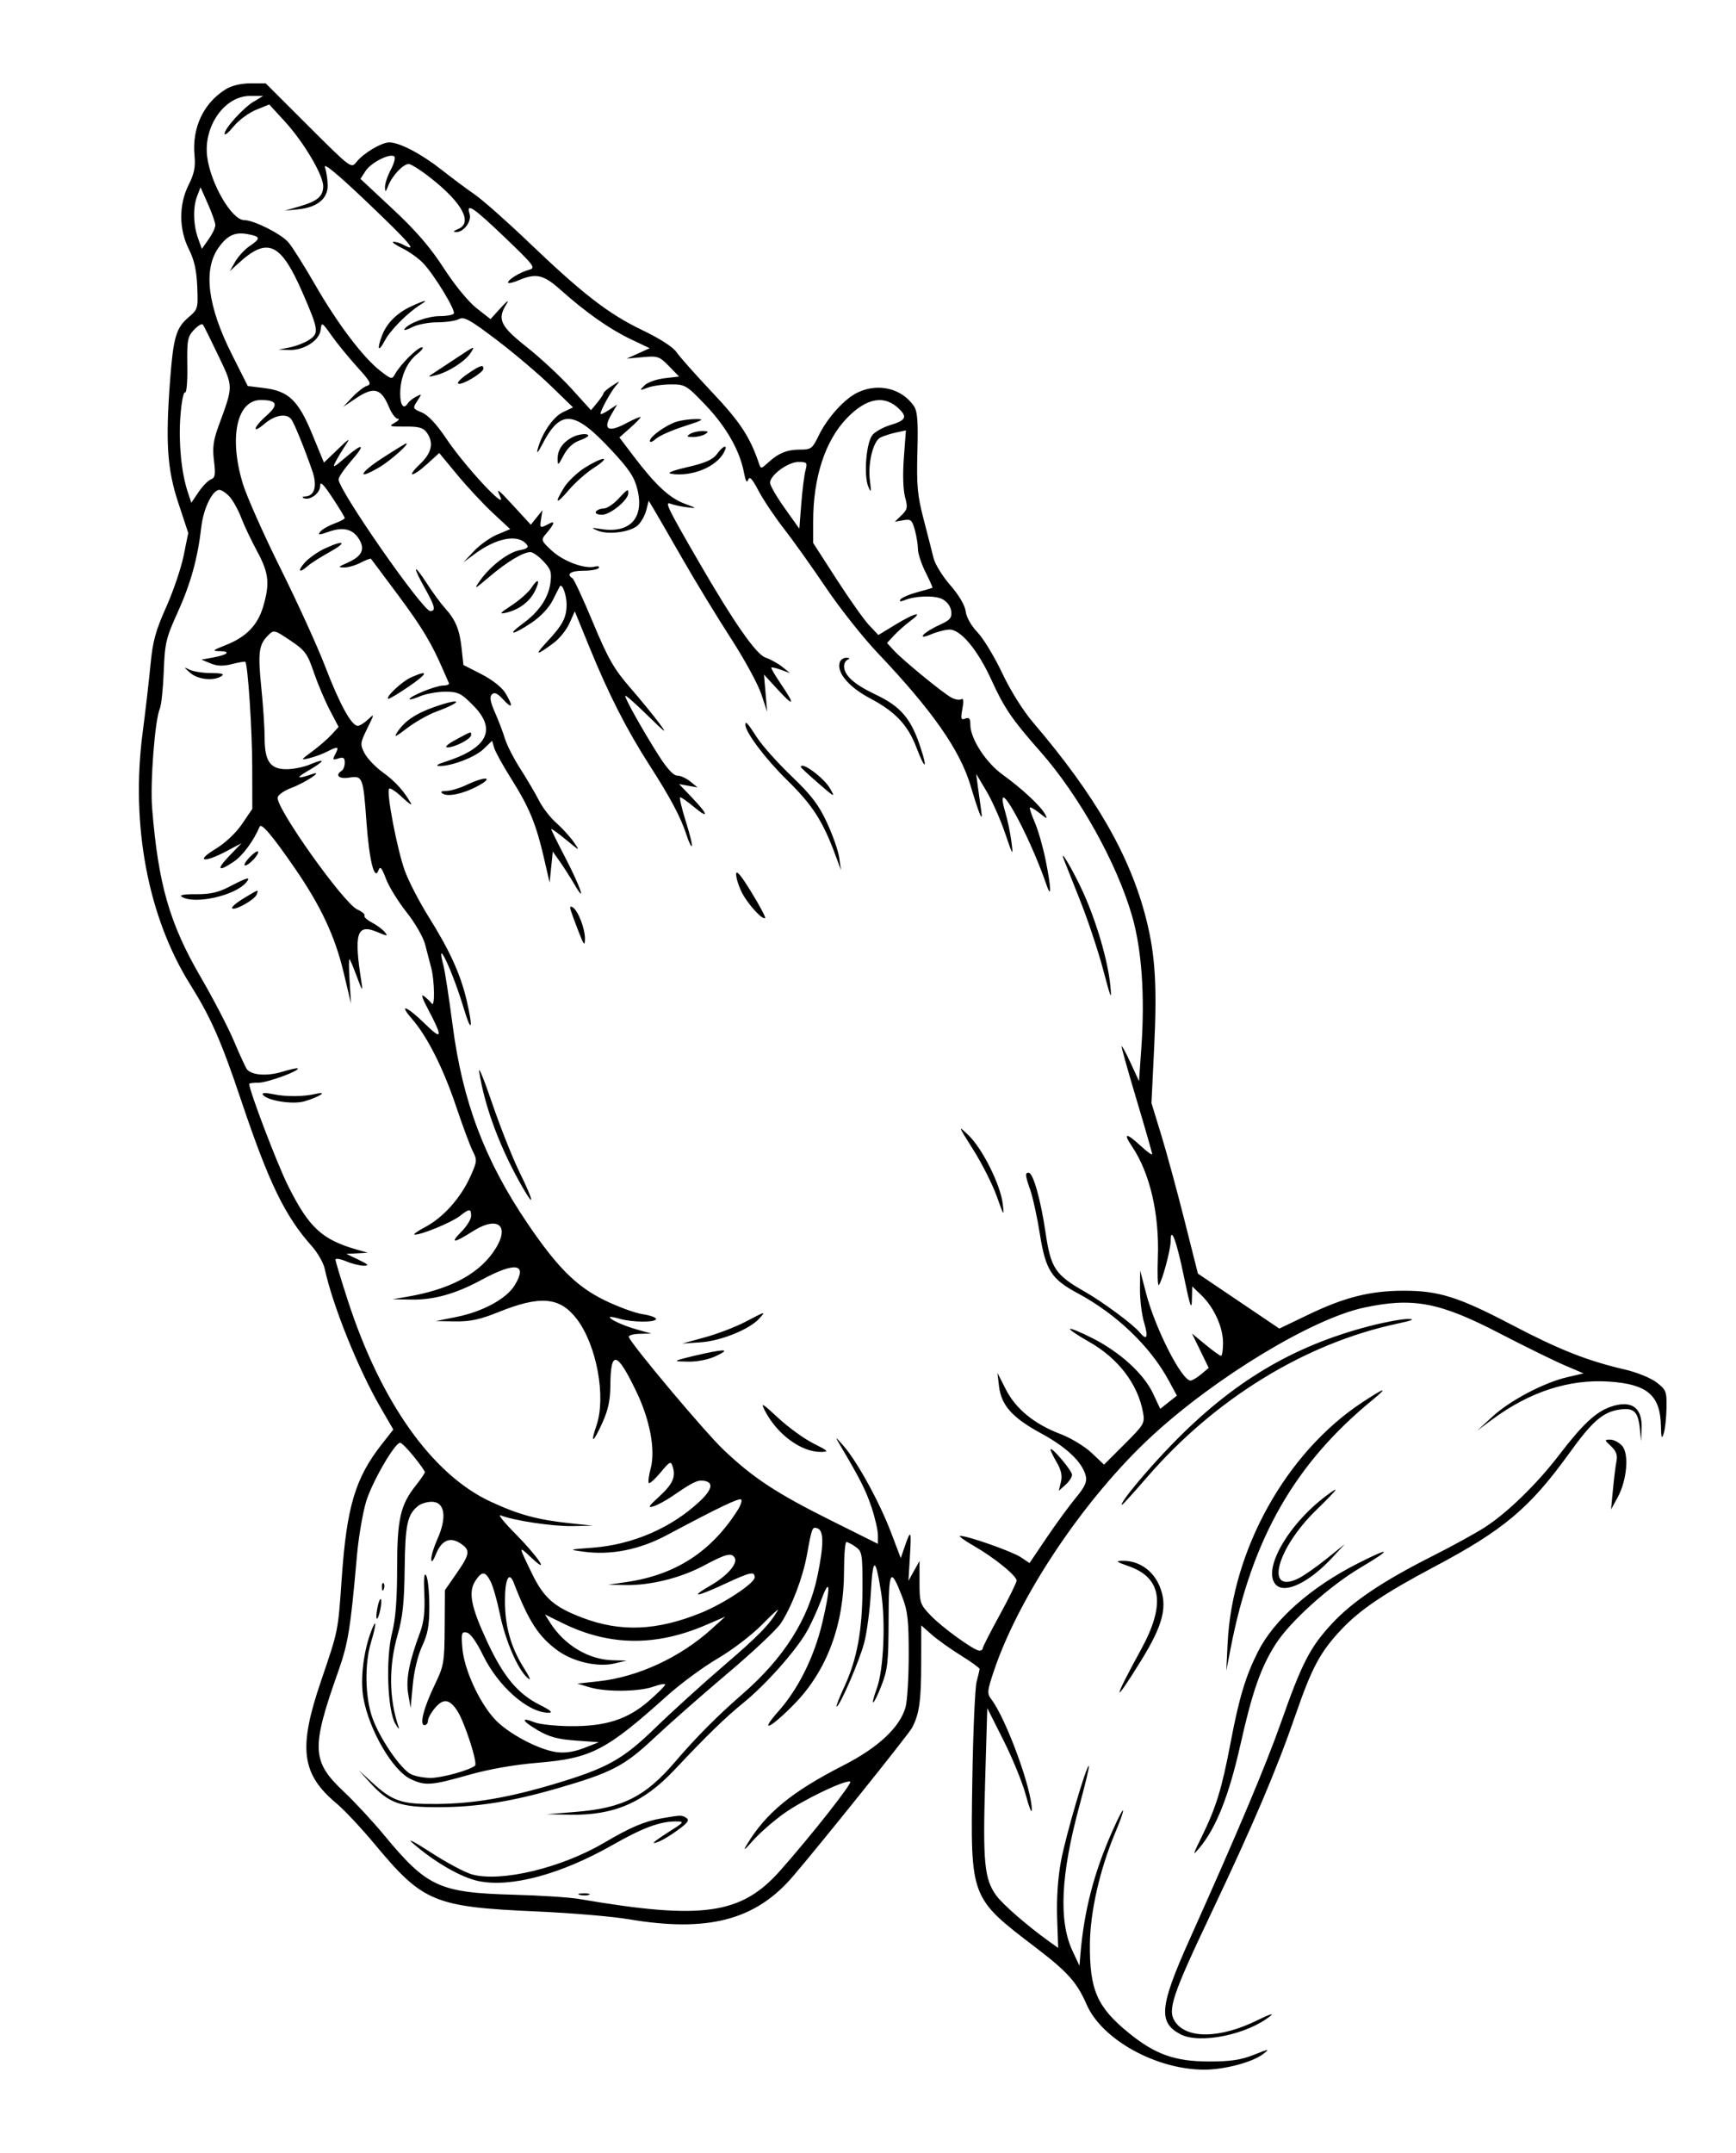 <svg width="125" height="155" viewBox="0 0 125 155" fill="none" xmlns="http://www.w3.org/2000/svg"><path fill-rule="evenodd" clip-rule="evenodd" d="M16.271 6.416c-1.611.989-2.456 2.774-2.265 4.781.078.82-.019 1.307-.421 2.106-.716 1.423-.71 3.196.013 4.635.388.771.555 1.517.604 2.692.066 1.585.05 1.641-.632 2.219-.885.75-1.089 1.444-1.32 4.488-.341 4.511-.213 6.44.589 8.868l.715 2.165-.331 1.634c-.182.898-.75 2.57-1.262 3.714-.76 1.7-.966 2.457-1.124 4.133-.106 1.129-.359 3.31-.561 4.846-.879 6.675.373 13.325 3.425 18.19 1.484 2.366 2.23 4.065 3.673 8.361 1.989 5.921 3.145 8.302 5.082 10.472.418.468.835 1.202.928 1.633.563 2.619 2.407 7.201 4.013 9.97l.923 1.592-.847 1.081c-1.886 2.407-2.506 4.477-2.862 9.555-.279 3.982-.234 3.756-1.514 7.519-1.636 4.812-1.396 6.653 1.143 8.772.554.463 1.796 1.789 2.76 2.948 3.465 4.165 4.268 4.496 11.693 4.823 2.441.108 5.387.357 6.546.553 5.718.971 9.146.081 11.853-3.078 1.966-2.293 8.328-10.227 8.578-10.697.521-.98.658-1.939.661-4.622l.004-2.753.743.657c.408.361 1.353 1.036 2.1 1.5.747.464 1.357.905 1.356.979-.001.075-.096.488-.213.918-.116.43-.256 3.645-.31 7.143-.132 8.465-.161 8.389 4.562 11.993 2.302 1.757 2.979 2.514 3.668 4.102 1.095 2.524 5.009 4.692 8.47 4.692 1.457 0 3.479-.537 4.242-1.126.502-.388.441-.383-.668.056-.932.37-1.692.483-3.218.482-2.457-.001-3.878-.504-5.774-2.042-2.295-1.862-2.842-3.109-2.815-6.419.019-2.292.707-5.333 1.798-7.948.883-2.116.744-2.262-.177-.187-1.333 3.001-2.044 5.749-2.308 8.917l-.066.782-.496-1.056c-1.014-2.159-.854-5.504.503-10.489.412-1.516.716-2.79.674-2.833-.151-.158-1.667 5.007-2.01 6.85-.222 1.189-.325 2.711-.278 4.074l.075 2.176-.647-.464c-1.562-1.12-3.327-2.652-3.799-3.296-.866-1.182-.984-2.363-.815-8.145l.157-5.362 1.179 2.346c.649 1.29 1.367 3.05 1.595 3.91.229.86.422 1.354.43 1.097.041-1.441-1.842-6.592-2.928-8.01-.299-.39-.279-.593.198-2.011 1.819-5.419 6.541-12.448 11.353-16.898 4.587-4.242 11.569-8.469 15.304-9.266 3.516-.75 5.424-.392 9.705 1.825 1.831.948 3.951 1.991 4.713 2.317l1.384.594-1.162.27c-1.69.392-4.127 1.675-5.39 2.836l-1.098 1.009 1.091-.807c2.695-1.991 5.526-2.907 8.394-2.718 2.75.182 3.687.978 3.737 3.173.02.896.06 1.007.203.558.097-.307.187-1.131.199-1.832.021-1.193-.025-1.309-.72-1.843-.412-.316-1.425-.728-2.275-.924-2.697-.623-4.734-1.429-8.166-3.228-3.81-1.999-5.249-2.451-7.78-2.446-2.38.004-4.232.468-6.803 1.702l-2.134 1.024-2.931-1.979-2.931-1.979-.968-3.84c-.532-2.112-1.285-4.875-1.672-6.139l-.705-2.299.191-3.918c.221-4.529.085-6.747-.576-9.35-1.149-4.531-3.644-8.866-8.122-14.114-.743-.87-1.641-2.303-2.242-3.575-.551-1.167-1.348-2.484-1.771-2.926-.456-.477-.805-1.093-.858-1.517-.056-.442-.476-1.157-1.104-1.877-.558-.64-1.1-1.516-1.205-1.946-.105-.43-.426-1.687-.715-2.793-.448-1.718-.514-2.425-.451-4.852.059-2.274.006-2.938-.265-3.328-.88-1.265-2.563-1.664-4.041-.958-.95.454-2.187 1.825-2.808 3.113-.447.925-.543.997-1.339.997-.935 0-1.559.257-2.321.955-.48.44-.497.441-.638.028-.647-1.903-1.364-2.992-3.359-5.102-1.192-1.26-2.348-2.562-2.571-2.892-.249-.37-1.201-.983-2.479-1.597-2.429-1.166-4.269-2.59-8.173-6.324-1.565-1.497-3.312-3.043-3.883-3.437-.571-.393-1.649-1.196-2.397-1.786-1.438-1.133-3.007-1.955-3.744-1.962-.56-.005-1.879.779-2.374 1.412-.374.479-.397.461-3.457-2.591L19.13 6l-1.092.001c-.672 0-1.352.16-1.767.415zm2.007.888c-.781.48-2.108 1.946-2.108 2.33 0 .147.297-.096.66-.54.363-.444 1.087-.978 1.609-1.189l.949-.382 1.109 1.209c1.355 1.476 2.774 3.863 2.774 4.665 0 .741-.408 1.087-1.732 1.47l-1.042.301.979-.099c1.36-.138 2.13-.763 2.119-1.723-.004-.415-.094-1.006-.199-1.312-.124-.363.943.524 3.064 2.546 3.066 2.924 3.664 3.623 2.613 3.057-.246-.133-.58-.237-.74-.23-.161.006.118.211.618.456.501.245 1.185.733 1.52 1.085.8.841 2.351 3.389 2.206 3.626-.062.101-.517.184-1.01.184-.882 0-2.286.518-2.545.939-.073.118.174.056.547-.139.373-.195 1.19-.354 1.814-.354.625 0 1.328-.104 1.565-.232.361-.195.791.043 2.704 1.494 1.251.949 3.002 2.432 3.892 3.294l1.617 1.568-.725.345c-.715.34-1.535 1.548-1.827 2.691-.085.333.04.202.31-.322 1.346-2.616 2.314-2.535 5.056.421 1.261 1.36 1.615 1.903 1.831 2.812.483 2.027-.556 3.142-2.623 2.813-.722-.115-.753-.102-.263.108.754.324 2.361.12 2.897-.368.241-.22.518-.709.615-1.088l.177-.688.338.558c.186.307 1.116 1.916 2.067 3.575.951 1.659 2.526 4.247 3.499 5.75.974 1.504 1.963 3.313 2.198 4.022l.428 1.288-.115-1.341-.115-1.341.995 1.083c1.181 1.286 1.268 1.128.223-.407-.416-.611-.726-1.142-.689-1.179.037-.038.356.037.709.165l.641.233-.555-.446c-.305-.245-.854-.548-1.22-.673-.67-.229-2.29-2.557-4.821-6.932-2.217-3.832-2.454-4.318-2.022-4.146.224.089.757.205 1.185.257.763.093.76.088-.182-.266-1.072-.404-2.091-1.354-3.632-3.386l-1.041-1.373.763-.675c.42-.371.763-.726.763-.787 0-.062-.468.138-1.039.444-1.29.69-1.702.449-1.071-.626l.424-.724-.6.396c-.33.218-.6.338-.6.268 0-.239.718-1.556 1.081-1.984.353-.416.348-.417-.249-.03-.336.218-.614.459-.618.537-.004.078-.208.385-.453.681l-.446.539-1.41-1.556c-.776-.856-2.219-2.198-3.208-2.982-1.938-1.537-2.158-2.014-1.449-3.138.192-.304.008-.176-.41.283l-.759.836-1.006-.789c-.587-.46-1.57-1.66-2.357-2.877-.974-1.506-1.999-2.694-3.677-4.26l-2.326-2.172.367-.565c.389-.598 1.707-1.277 2.057-1.06.116.072.015.491-.232.953-.241.454-.432 1.027-.425 1.275.012.386.045.371.235-.108.288-.728 1.075-1.564 1.472-1.564.172 0 .902.466 1.622 1.036 2.262 1.789 3.012 3.21 1.926 3.65-.325.131-.376.207-.145.216.553.022 1.151-.776.983-1.31-.264-.838.256-.49 2.551 1.707 2.103 2.013 2.228 2.181 1.735 2.314-.645.174-1.517.703-1.517.921 0 .087.346.013.769-.166 1.264-.532 1.782-.41 3.042.717 1.778 1.59 3.505 2.803 5.017 3.524l1.371.653-.828.375-.828.374 1.155-.106c1.079-.099 1.202-.057 1.886.645l.731.75-1.057.125c-.581.069-1.23.302-1.442.519-.367.375-.356.382.239.157.344-.13 1.101-.236 1.683-.236 1.017 0 1.115.06 2.499 1.508 1.478 1.548 2.459 3.278 2.752 4.856.112.601.209.766.299.508.1-.286.286-.09.746.786.337.642 1.161 1.872 1.83 2.732.67.86 2.031 2.771 3.025 4.245.994 1.475 2.666 3.586 3.716 4.692 3.941 4.151 5.929 6.99 6.7 9.57.616 2.063.906 2.751.769 1.826-.055-.369-.16-1.123-.234-1.676l-.134-1.006.733 1.229c.403.676 1.006 2.033 1.341 3.016.573 1.68.601 1.721.469.67-.077-.615-.273-1.565-.434-2.112-.956-3.234 1.623 1.309 2.974 5.24.353 1.027.31.09-.085-1.853-.193-.947-.543-2.165-.779-2.706-.236-.541-.393-1.02-.349-1.065.044-.044.357.14.697.408.554.439.593.445.384.059-.313-.579-1.684-1.852-3.055-2.838-1.205-.867-2.316-2.589-2.316-3.592 0-.443-.085-.545-.364-.436-.313.121-.342.023-.208-.699.105-.562.08-.792-.075-.696-.127.079-.449.027-.715-.116-.621-.335-3.479-2.675-4.134-3.386l-.503-.546.503-.541c.277-.297.803-.763 1.169-1.035 1.021-.759.347-.601-1.05.246l-1.245.755-.662-.699c-.364-.385-1.421-1.876-2.347-3.314L58.552 39.09v-1.544c0-3.166.857-5.804 2.412-7.426 1.438-1.5 2.747-1.721 3.815-.645.56.564.418.799-.685 1.131-.481.145-1.047.455-1.257.689-.462.514-.662 2.926-.311 3.752.199.468.217.393.11-.463-.154-1.235.229-2.807.751-3.082.209-.11.71-.272 1.111-.359l.731-.158-.147 1.975c-.088 1.178-.053 2.316.085 2.819.206.747.177.898-.251 1.313l-.483.469.608-.109c.543-.097.632-.022.831.698.122.444.223 1.066.224 1.383.001.317.248 1.066.548 1.665.301.599.525 1.103.499 1.12-.026.017-.525.162-1.108.321-.583.159-1.123.394-1.201.52-.091.149.009.169.283.056.804-.33 2.199-.367 2.755-.073.328.174.582.527.621.864.056.477-.081.637-.833.979-1.194.542-1.737 1.154-.599.675.438-.184 1.029-.335 1.314-.335.81 0 2.031 1.473 3.021 3.644.917 2.012 1.491 2.852 3.5 5.124 2.817 3.187 5.535 8.065 6.633 11.9.679 2.374.913 5.712.656 9.385l-.172 2.457-.618-1.341c-.34-.737-.625-1.259-.635-1.16-.01.099.482 1.848 1.092 3.885.61 2.037 1.109 3.779 1.109 3.871 0 .092-.369-.173-.82-.589-1.061-.978-1.302-.962-.626.042 1.283 1.904 1.97 4.858 1.856 7.984-.043 1.18-.012 2.074.068 1.988.235-.252.852-2.532.852-3.147 0-1.181.423-.057.957 2.543.43 2.093.556 2.464.573 1.69l.023-.991.666.643c.908.876 1.553 2.296 1.553 3.422 0 .514-.065.935-.144.935s-.582-.362-1.118-.804l-.974-.804.603 1.238.603 1.238-.539.452c-.297.249-.641.455-.765.46-.627.021-2.542-3.73-3.204-6.274l-.429-1.651-.012 1.361c-.007.749.128 1.829.299 2.402.318 1.064.195 1.32-.329.684-.473-.575-2.654-2.186-3.976-2.939-2.094-1.193-2.417-1.68-2.79-4.213-.354-2.403-.898-4.332-1.222-4.332-.273 0-.256.167.132 1.288.181.524.486 1.931.677 3.126.416 2.605.823 3.242 2.721 4.261 2.799 1.502 5.233 3.835 6.557 6.285l.588 1.088-.599.474-.599.475-.527-1.117c-.665-1.408-2.366-2.96-4.344-3.963-.841-.426-1.573-.73-1.628-.675-.055.055.548.465 1.339.91 2.117 1.192 3.54 3.042 3.916 5.09.144.787.09.882-1.327 2.297l-1.477 1.476-.892-.844c-.491-.466-1.499-1.076-2.245-1.36-1.886-.716-3.218-1.805-3.938-3.22l-.602-1.181.114.958c.164 1.381.962 2.274 3.035 3.397 1.84.998 2.965 2.07 3.213 3.065.104.418-.063.782-.731 1.589-.477.575-1.418 1.864-2.093 2.864l-1.227 1.818-.633-.424c-.611-.41-3.819-1.538-4.361-1.534-.146.001.283.318.955.704 1.504.866 3.107 2.163 3.107 2.515 0 .144-.549 1.263-1.22 2.486-.671 1.224-1.22 2.3-1.22 2.392 0 .092-.105.168-.234.168-.381 0-2.699-1.677-3.538-2.56-.734-.772-.777-.901-.777-2.357v-1.541l-.399.716-.399.715.106-1.754c.116-1.905.068-1.998-.37-.724l-.289.841-.707-1.863c-.818-2.156-2.429-5.091-3.414-6.22-.588-.674-.63-.694-.301-.14 1.467 2.466 1.904 3.325 2.313 4.549.255.763.464 1.67.464 2.017v.631l-3.384-1.687c-3.925-1.957-5.594-3.055-7.732-5.086-1.348-1.281-6.62-7.557-6.821-8.12-.041-.114.309-.217.777-.228l.851-.02-1-.278c-.986-.274-1.996-.731-1.996-.903 0-.049.324.005.72.12.914.264 2.609.27 2.609.01 0-.109-.439-.265-.976-.345-.537-.081-1.76-.529-2.718-.996-2.023-.985-3.405-2.359-5.542-5.508-3.092-4.556-4.695-8.788-5.41-14.291-.256-1.966-.557-3.921-.67-4.345-.592-2.226.668.444 1.469 3.116.565 1.883.696 1.507.205-.589-.434-1.855-1.217-3.576-2.712-5.961-.689-1.1-1.473-2.615-1.742-3.367-.553-1.545-1.34-5.668-1.123-5.886.078-.079.505.202.949.624.444.422.723.616.621.432-.484-.874-1.132-1.591-2.021-2.233-.534-.386-1.128-1.007-1.319-1.379-.328-.639-.318-.739.197-1.785.528-1.075.53-1.094.058-.648-.267.253-.603.46-.746.46-.446 0-1.311-1.575-2.332-4.245-.54-1.413-1.986-4.589-3.213-7.056-1.227-2.468-2.456-5.233-2.732-6.144-1.01-3.339-.424-6.022 1.314-6.012 1.166.007 1.286.336.405 1.115-.978.865-1.095 1.398-.127.578.732-.62 1.577-.753 1.907-.299.217.297.952 2.106 1.506 3.707.372 1.074.173 1.81-.498 1.841-.211.01-.262.066-.115.126.451.184 1.177-.357 1.178-.878.001-.37.224-.157.887.846.487.737.886 1.396.887 1.463.001.068-.339.246-.754.398-.415.151-.868.412-1.006.58-.211.257-.11.256.638-.003 1.071-.372 1.78-.161 2.216.658.367.691.088 1.153-.981 1.622-.597.262-.613.293-.155.301.281.005.814-.149 1.186-.343.371-.193.706-.319.742-.279.037.04.926 1.229 1.976 2.642 1.728 2.325 2.407 3.461 3.271 5.474.159.369.324.746.369.838.045.092-.152.17-.437.172-.521.005-2.404.771-2.404.978 0 .061.346-.034.769-.212.423-.178 1.235-.324 1.804-.324.926 0 1.137.102 2.004.976 1.73 1.742 1.059 3.091-2.026 4.074-.525.167-.698.289-.424.298.869.028 2.59-.628 3.206-1.222l.614-.592.157.524c.087.288.643 1.294 1.238 2.236 1.276 2.021 1.778 3.239 2.336 5.661l.412 1.788.114-1.117.114-1.117.503.711c.277.391.758 1.145 1.069 1.676.9 1.535.391.084-.707-2.021-.537-1.028-.976-1.919-.976-1.982 0-.063.473.276 1.051.751 1.036.853 1.044.855.558.165-.271-.385-.838-1.005-1.259-1.377-.421-.372-.973-1.087-1.227-1.588-.254-.501-.854-1.522-1.334-2.27-.48-.747-.983-1.729-1.119-2.181-.136-.452-.459-1.301-.718-1.888-.345-.78-.405-1.132-.225-1.313.18-.181.399-.082.817.372.67.728.742.506.152-.469-.248-.409-.944-.959-1.719-1.355l-1.302-.667-.132-1.22c-.145-1.341-.437-2.039-1.208-2.885-.28-.307-.867-1.109-1.304-1.782-.967-1.488-1.045-1.268-.13.364.73 1.302.809 1.641.385 1.641-.541 0-6.599-8.699-6.599-9.476 0-.161.408-.759.906-1.329 1.089-1.246.867-1.349-.454-.21-.809.697-.914.741-.674.279.157-.301.486-.849.733-1.218.36-.539.251-.481-.558.299l-1.007.969-.844-2.049c-1.002-2.435-1.7-3.101-3.476-3.32l-1.165-.144-1.154-2.295c-1.742-3.464-2.069-6.082-.956-7.657.635-.898 1.187-1.155 2.105-.982.94.177.959.305.131.865-.353.238-.817.741-1.031 1.117l-.389.684.643-.587c2.087-1.904 3.03-1.464 4.603 2.151 1.151 2.646 1.188 2.904.479 3.372-.326.215-.959.463-1.406.551l-.813.16.777.025c1.054.034 2.167-.677 2.259-1.442.07-.587.088-.578.797.421.399.561 1.226 1.572 1.837 2.246.961 1.059 1.056 1.243.7 1.357-.226.072-.704.443-1.061.824l-.649.692.863-.583c1.338-.904 1.864-.776 2.429.59.19.461.476.841.635.846.159.004.06.136-.218.291-.456.255-.383.282.739.272.986-.01 1.312.078 1.561.422.531.731.377 1.466-.477 2.277-1.047.994-.563.975.532-.021l.851-.774 1.297 1.568c.714.863 1.863 2.096 2.555 2.741l1.257 1.172-.927.386c-.51.212-1.268.751-1.685 1.197l-.758.811.789-.588c1.584-1.18 3.132-1.475 3.759-.714.179.218.063.317-.498.423-.834.158-2.129 1.156-2.871 2.213-.453.645-.381.613.713-.316 1.258-1.068 2.413-1.76 2.938-1.76.167 0 .585.296.929.659.536.564.61.788.508 1.554-.146 1.092-.819 2.084-2.002 2.946-1.217.887-.693.826.647-.076.655-.441 1.254-1.078 1.523-1.62.244-.491.474-.941.511-.999.159-.248.481.612.484 1.293.004.948-.276 1.486-1.409 2.699-.947 1.014-.798 1.036.494.073.41-.306.916-.94 1.125-1.41l.38-.855 1.069 2.616c1.388 3.397 2.673 5.915 4.343 8.513 1.493 2.323 2.234 3.726 2.647 5.011.151.469.317.809.37.757.053-.053-.146-.864-.443-1.802-.296-.938-.471-1.706-.39-1.706.081 0 .52.309.975.687 1.112.923 1.048.567-.116-.65l-.943-.986.665.119.665.119-.523-.426c-.288-.234-.712-.426-.944-.426-.277 0-.745-.514-1.373-1.508-1.141-1.807-2.373-4.007-2.373-4.236 0-.091.716.536 1.591 1.393 1.357 1.329 1.48 1.41.841.552-.412-.553-1.36-1.709-2.106-2.57-1.132-1.305-1.569-2.072-2.638-4.637-.705-1.69-1.371-3.129-1.481-3.197-.48-.298-.124-.544.786-.544.542 0 1.041-.091 1.11-.203.069-.111-.061-.154-.287-.094-.727.192-2.264-.379-3.099-1.149-.755-.697-.787-.777-.46-1.159.662-.774.745-1.042.238-.769-.633.341-.658.325-.548-.369l.097-.614-.42.521-.42.521-1.289-1.402c-1.089-1.185-1.232-1.283-.919-.633.56 1.164-2.532-2.157-3.876-4.162-.694-1.035-1.309-1.694-1.756-1.88-.668-.279-.677-.302-.333-.832.341-.525.338-.536-.092-.304-.246.133-.509.341-.584.463-.299.487-.554.175-.554-.679 0-1.176.462-2.257 1.224-2.86.336-.266.488-.484.338-.484-.306 0-1.539 1.223-1.916 1.901-.236.424-.269.419-1.053-.183-1.241-.954-3.09-3.389-4.71-6.205-.807-1.403-1.683-2.79-1.946-3.083-.561-.624-2.486-1.585-3.181-1.588-.876-.004-2.389-2.587-2.651-4.527-.299-2.209 1.244-4.414 3.087-4.412l.935.001-.666.409zm-2.774 8.912c0 .18-.218.637-.485 1.014l-.485.687-.274-.764c-.349-.974-.376-2.235-.064-3.04l.244-.629.533 1.202c.293.661.533 1.349.533 1.53zm14.091 5.846c-1.027.477-1.757 1.212-2.093 2.106-.379 1.008-.255 1.23.202.36.398-.757 1.646-2.016 2.575-2.596.635-.396.321-.337-.683.13zm-13.872 3.544c1.09 2.294 1.09 2.121.016 5.057-.378 1.034-.449 1.569-.332 2.511.124.998.087 1.22-.221 1.339-.203.078-.603.49-.89.914l-.521.772-.262-.798c-.458-1.398-.664-3.539-.523-5.431.075-1.01.225-1.782.334-1.714.109.068.182-.784.164-1.92-.029-1.849.016-2.094.479-2.59.281-.301.57-.471.642-.377.072.094.573 1.101 1.114 2.237zm17.052.229c-.692.457-1.441.951-1.664 1.098-.331.216-.267.228.347.062.886-.24 2.08-1.022 2.437-1.598.325-.524.35-.534-1.121.438zm.844 1.116c-.472.326-.747.63-.611.675.303.102 1.801-.805 1.801-1.089 0-.318-.262-.227-1.19.414zm15.124 3.4c-.769.234-1.951 1.077-1.951 1.393 0 .134.193.067.429-.148.236-.215 1.16-.625 2.053-.91 1.345-.43 1.49-.519.847-.518-.427.001-1.047.083-1.378.183zm.934.896c-.263.171-.217.216.222.216.305 0 .705-.097.887-.216.263-.171.217-.216-.222-.216-.305 0-.705.097-.888.216zm-8.543.27c-.655.378-.985.888-.982 1.518.003.509.041.486.43-.255.264-.503.683-.904 1.1-1.05.37-.13.673-.292.673-.359 0-.212-.756-.122-1.22.147zm-13.607 1.463c-1.687 1.09-1.856 1.633-.203.654.799-.473 2.211-1.73 1.922-1.71-.052.003-.825.479-1.719 1.056zm24.093-.289c-.288.399-.827.638-2.108.935-1.098.255-1.528.429-1.187.482 1.483.232 3.239-.478 3.802-1.538.323-.608-.044-.521-.507.121zm-9.52.987c-.554.354-1.222.994-1.486 1.423-.725 1.18-.575 1.256.345.174.453-.533 1.271-1.255 1.818-1.604.547-.349.846-.635.662-.635-.183 0-.786.289-1.34.643zm15.896.195c-.089.338-.224 1.419-.301 2.402l-.14 1.788-1.054-1.481c-.58-.815-1.054-1.635-1.054-1.823 0-.551 1.29-1.5 2.038-1.5.625 0 .661.043.511.614zM16.541 35.773c.247.277.621.955.831 1.508.21.553.725 1.637 1.143 2.409.842 1.554.925 2.316.434 3.983-.394 1.336-1.225 2.191-2.689 2.767-.958.377-1.011.429-.441.438.842.014.583.262-.478.457l-.835.154.661.272c.48.198.904.21 1.546.046.486-.124.914-.197.95-.161.183.185.493 4.87.498 7.54l.006 3.048-.738 1.086c-.445.654-1.213 1.375-1.932 1.812-1.465.891-.818 1.011.806.149l1.087-.577-.877.912c-.969 1.008-.816 1.189.342.403.626-.425 1.422-1.508 1.842-2.507.122-.291.928.664 2.546 3.016 1.863 2.71 2.879 4.88 3.495 7.466l.537 2.254-.103-1.646c-.057-.906-.058-1.6-.002-1.544.056.056.302.646.547 1.311.345.936.418 1.032.322.427-.575-3.62-.361-4.322 1.123-3.698.747.314.797.314.535-.004-.158-.192-.573-.498-.922-.68-.348-.181-.588-.405-.531-.496.056-.092-.175-.29-.513-.441-.981-.437-5.88-7.325-5.738-8.067.036-.189.479-.497.984-.685.972-.361 2.386-1.292 1.518-.999-1.151.388-1.242.304-.278-.257 1.216-.707 1.264-.92.097-.429-.442.186-1.201.338-1.686.338-1.173 0-1.573-.575-1.573-2.26 0-.697-.106-2.304-.235-3.57-.259-2.542-.187-3.129.464-3.784.438-.441.443-.44 1.619.346 1.064.711 1.23.937 1.693 2.292.282.826.799 2.049 1.149 2.716l.636 1.214-.5.548c-.275.301-.899.844-1.387 1.206-.863.639-.869.653-.222.497.366-.088.935-.297 1.265-.464.808-.41.902-.385.61.164-.222.418-.199.452.214.32.364-.116.463-.052.463.301 0 .247-.1.511-.222.587-.511.318-.191.612.537.493.971-.159 1.014-.05 1.248 3.2.198 2.742.573 4.261.86 3.482.125-.34.231-.223.545.604.214.564.881 1.646 1.483 2.404.601.758 1.2 1.793 1.331 2.3.13.508.33 1.275.444 1.705.244.925.274 2.892.039 2.57-.09-.123-.332-.357-.539-.52-.257-.203-.176.082.254.894 1.102 2.082 1.056 2.32-.21 1.079-1.294-1.269-1.944-1.513-.929-.348 1.095 1.256 2.258 3.561 3.175 6.295.474 1.412 1.016 2.869 1.205 3.237.323.628.31.743-.197 1.858-.693 1.524-1.954 2.925-3.24 3.599-.557.292-.892.536-.745.542.478.019 2.673-.888 3.243-1.339.69-.546.816-.548.816-.008 0 .236-.307.739-.683 1.117-.868.874-.586.875.777.005 1.941-1.24 2.805-.33 1.46 1.539-1.156 1.607-3.205 2.655-6.177 3.16l-1.036.176 1.346.026c1.617.032 3.204-.413 5.051-1.414 2.462-1.335 3.364-1.188 2.395.391-.594.968-2.3 1.893-4.188 2.272l-1.497.3 1.405.021c1.086.016 1.792-.135 3.107-.666 3.04-1.227 4.445-1.098 5.667.519 1.415 1.873 2.097 5.578 1.404 7.626-.475 1.404-.252 1.301.429-.197.406-.893.561-1.62.567-2.653.015-2.606.471-2.495 1.887.459.969 2.022 1.368 4.171 1.018 5.49-.138.52-.199.997-.136 1.059.063.063.444-.279.845-.759.688-.824.739-.846.882-.391.228.723-.023 1.254-1.023 2.164-.724.659-.8.791-.379.666.289-.086.914-.424 1.389-.75 1.437-.986 1.781-1.156 2.226-1.096.738.098.648.612-.256 1.466-2.031 1.918-4.825 3.132-7.715 3.354-1.768.136-1.771.137-.666.288 1.965.268 4.02-.14 5.991-1.19 3.758-2.002 5.22-2.702 5.356-2.565.078.078-.036.422-.253.763-1.898 2.995-4.47 4.66-7.995 5.177l-1.323.194 1.22.024c1.808.034 3.993-.507 5.676-1.407 1.574-.841 1.974-.943 2.207-.563.249.406-.527 1.302-1.729 1.996-1.569.906-1.047.851 1.012-.107 1.859-.865 2.154-.929 2.154-.469 0 .415-2.217 1.882-3.842 2.543-3.192 1.298-5.791 1.409-8.55.363-2.035-.771-2.784-1.425-3.631-3.167-1.002-2.064-1.001-2.048-.065-1.169 1.439 1.351.477-.088-1.163-1.738-.799-.804-1.264-1.388-1.032-1.297.954.377 3.775.798 5.155.77l1.478-.03-1.605-.17c-2.382-.252-3.738-.621-5.77-1.567-4.198-1.956-7.888-7.157-10.263-14.464-.49-1.509-.892-2.836-.892-2.949 0-.113.346-.06.77.118.423.178.997.321 1.276.318.398-.005.316-.097-.381-.429l-.888-.423.777-.041.777-.041-.777-.222c-2.536-.725-3.467-1.589-4.981-4.625-.772-1.548-2.785-6.832-2.785-7.31 0-.048.306-.087.68-.087.625 0 2.978-.86 2.811-1.028-.04-.04-.547.071-1.126.246-1.091.331-2.221.244-2.536-.195-.1-.139-.522-1.057-.938-2.04-.416-.983-1.488-3.044-2.382-4.58-2.247-3.862-3.06-6.691-3.5-12.177-.148-1.842.203-6.359.554-7.15.109-.246.237-1.452.284-2.681.078-2.054.159-2.398 1.005-4.262.933-2.057 1.442-3.894 1.699-6.143.151-1.322.806-2.667 1.299-2.667.164 0 .499.226.746.503zm27.957.168c-.345.369-.814.67-1.04.67-.227 0-.473.101-.549.224-.078.127.114.223.448.223.585 0 1.882-1.066 1.882-1.547 0-.341-.04-.318-.741.43zM23.381 39.491c-.488.227-1.13.677-1.425 1.001-.57.623-.416.819.201.257.2-.182.907-.633 1.571-1.001 1.321-.733 1.074-.916-.346-.256zm14.883 2.825c-.207.319-.845.886-1.417 1.261-.866.567-.934.657-.407.534.919-.213 1.671-.77 2.057-1.521.431-.84.263-1.037-.234-.274zm22.214 5.331c-.279.731.609 1.803 2.179 2.632 1.808.955 2.71 1.912 3.329 3.533.644 1.688.836 1.609.261-.106-.669-1.997-1.412-2.857-3.202-3.704-1.535-.726-2.26-1.376-2.269-2.033-.003-.205.12-.423.273-.485.175-.071.143-.119-.087-.13-.201-.01-.418.122-.483.293zm-46.781.794c.552.485 1.685.603 2.25.236.24-.156.036-.218-.736-.22-.588-.002-1.287-.11-1.553-.239-.456-.222-.454-.209.039.223zm15.897.328c-.647.289-1.835 1.4-1.647 1.54.051.038.727-.363 1.5-.893 1.386-.948 1.45-1.23.146-.647zm1.697 2.123c-1.34.466-2.154 1.014-2.671 1.798-.288.437-.164.389.685-.263.571-.438 1.518-.976 2.105-1.193 1.985-.736 1.88-1.037-.119-.342zm22.379 1.284c0 .539 1.455 2.47 3.004 3.986 1.818 1.78 2.569 2.942 3.465 5.362l.413 1.117-.124-.894c-.069-.492-.466-1.626-.882-2.522-.602-1.293-1.128-1.983-2.559-3.352-.991-.948-2.109-2.201-2.485-2.785-.667-1.036-.831-1.216-.831-.913zM32.812 53.257c-.575.31-.83.543-.599.549.516.013 1.709-.607 1.709-.889 0-.274.07-.295-1.109.341zm24.853 1.968c0 .038.568.563 1.262 1.166 1.19 1.035 1.237 1.055.832.362-.459-.785-2.094-1.978-2.094-1.528zm-24.076 1.284c-.488.233-1.137.427-1.442.432-.395.007-.468.064-.255.201.363.232 1.438.008 2.418-.504 1.335-.696.706-.809-.721-.129zm-15.645 5.239c-.286.307-.418.558-.294.558.283 0 1.071-.858.923-1.006-.06-.06-.343.141-.629.448zm58.652.111c.069.184.587 1.491 1.152 2.905.565 1.413 1.321 3.675 1.679 5.027.577 2.175.636 2.304.517 1.119-.178-1.768-.99-4.544-1.951-6.665-.676-1.493-1.742-3.314-1.397-2.386zm-23.591 1.081c0 .276.19.874.422 1.33.421.828 1.491 1.995 1.665 1.817.051-.052-.398-.893-.998-1.871-.752-1.226-1.09-1.621-1.09-1.276zm-36.472.886c-.818.426-1.403.56-2.417.55-.853-.008-1.226.059-1.029.184.909.58 3.855-.077 4.645-1.036.359-.436.083-.367-1.199.302zm1.008.85c-.527.318-.898.639-.823.714.188.189 1.619-.615 1.762-.99.15-.392.186-.403-.938.276zm23.567.898c.073.23.329.922.568 1.536.364.936.436 1.016.445.495.012-.729-.494-2.044-.878-2.284-.187-.116-.228-.04-.135.252zm-6.603 11.591c.404 2.566 1.528 5.556 3.132 8.333.904 1.566.78.945-.217-1.084-.51-1.038-1.406-3.294-1.992-5.015-.585-1.72-1.001-2.726-.924-2.234zm-15.587 1.634c.261.426 2.117.734 2.976.494 1.023-.285 1.79-.76.887-.549-.92.215-2.194.225-3.138.025-.524-.111-.804-.099-.725.029zm51.167 3.982c.629 1 1.39 2.508 1.69 3.352.517 1.45.54 1.478.426.528-.163-1.362-1.457-3.959-2.45-4.916-.797-.769-.792-.752.333 1.036zm-16.448 12.397c-.69.359-1.988.855-2.885 1.101l-1.631.448 1.349-.093c1.449-.1 3.506-.936 4.198-1.706.492-.548.507-.551-1.032.25zm44.953.296c-5.529 1.439-9.835 4.017-14.187 8.493-1.877 1.93-3.89 4.367-3.608 4.367.044 0 .849-.888 1.788-1.973 4.901-5.665 11.39-9.65 18.018-11.065 1.113-.237 1.333-.334.777-.339-.427-.004-1.682.228-2.789.517zm-47.804 1.953c-.549.116-1.298.295-1.664.397-.594.167-.546.188.444.204.66.01 1.469-.154 1.997-.406.972-.463.754-.518-.777-.195zm47.234 3.578c-5.412 3.596-9.292 10.559-9.623 17.27l-.099 2.013.311-1.607c1.526-7.894 4.621-13.315 10.214-17.892 1.214-.993.885-.904-.802.216zm-42.95.544c.88 1.714 2.625 2.997 4.051 2.979.588-.008.534-.067-.558-.615-.665-.333-1.804-1.159-2.531-1.835-1.155-1.074-1.276-1.141-.962-.529zm60.87-.258c-1.053.376-2.012 1.278-3.685 3.468-1.578 2.065-3.728 4.158-5.336 5.193-.668.43-2.362 1.361-3.766 2.069-3.596 1.814-5.76 3.269-7.257 4.88-1.56 1.68-2.161 2.845-3.648 7.074-1.081 3.073-3.085 7.832-6.61 15.689-2.147 4.786-2.255 5.947-.633 6.791 1.397.728 4.854.012 6.498-1.345.244-.202-.17-.061-.921.312-2.704 1.346-5.15 1.388-5.985.105-.541-.832-.184-1.895 2.611-7.783 3.029-6.381 4.715-10.342 6.059-14.234 1.199-3.473 1.781-4.561 3.313-6.194 1.331-1.419 3.109-2.619 6.684-4.513 5.006-2.652 6.89-4.238 9.749-8.206 1.66-2.304 2.423-2.959 3.64-3.123 1.004-.136 1.299.153 1.424 1.389l.091.891.037-.907c.063-1.533-.755-2.095-2.265-1.556zm.063 2.827c.367.344.476.639.392 1.062-.064.321-.178 1.238-.253 2.037l-.138 1.453.472-.865c.675-1.235.839-3.143.321-3.719-.219-.244-.602-.444-.85-.444-.436 0-.434.016.056.476zm-86.214.735c.442.543.803 1.051.803 1.13 0 .079-.296.514-.657.968-1.109 1.392-1.34 2.424-1.34 5.974 0 2.214-.11 3.627-.359 4.607-.47 1.847-.343 5.566.225 6.555.211.368.317.469.234.223-.689-2.045-.713-4.328-.068-6.596.372-1.308.483-2.35.511-4.799.036-3.173.196-3.902.992-4.518.194-.149.616-.275.939-.279.966-.012 1.138 1.106.417 2.706-.241.535-.436 1.175-.432 1.421.004.289.127.154.348-.383.406-.986 1.006-1.242 1.754-.748.727.48.69.758-.288 2.167l-.832 1.198-.017 2.681c-.016 2.533-.056 2.762-.716 4.134-.801 1.666-1.116 2.904-.737 2.904.137 0 .25-.145.25-.322 0-.178.234-.597.52-.931.592-.693 1.037-.63 1.594.225.524.805 1.48 3.759 1.276 3.942-.357.322-2.392.885-3.197.885-.461 0-1.087-.115-1.392-.255-.741-.339-2.288-2.595-2.814-4.104-.515-1.476-.556-3.845-.094-5.381.374-1.242.422-1.827.081-.985-.606 1.494-.87 3.602-.622 4.975.418 2.322 2.102 5.213 3.397 5.831 1.044.499 1.499.467 4.161-.291 1.462-.417 3.287-.739 4.987-.88 3.862-.321 4.929-.873 9.334-4.835.959-.862 2.592-2.064 3.629-2.671 1.051-.615 2.471-1.7 3.207-2.45.727-.741 1.232-1.198 1.124-1.016-.628 1.055-1.392 1.837-3.887 3.979-1.526 1.309-3.73 3.31-4.899 4.446-2.38 2.314-3.485 2.93-7.29 4.069-3.308.989-5.818 1.418-8.447 1.444-2.608.026-3.189-.172-4.771-1.621l-.887-.814.776.858c1.399 1.544 2.193 1.826 5.104 1.808 2.698-.016 5.142-.408 8.376-1.341 3.946-1.139 4.866-1.614 6.996-3.617 1.083-1.018 3.462-3.112 5.288-4.654 1.825-1.542 3.563-3.174 3.86-3.627.787-1.197 1.583-3.29 1.884-4.956.356-1.965.379-2.022.77-1.871.442.171.44 1.187-.009 3.374-.646 3.148-2.428 5.96-5.428 8.565-1.772 1.538-3.329 3.104-4.833 4.863-2.147 2.511-3.768 3.328-7.141 3.602l-2.108.171 1.673.033c3.167.061 5.311-.863 7.561-3.259 2.271-2.418 3.644-3.751 4.969-4.827 1.55-1.258 3.673-3.638 4.495-5.04.316-.539.801-1.595 1.079-2.346.648-1.756.685-.925.073 1.651-.584 2.457-1.717 4.746-3.153 6.368-1.47 1.661-.569 1.24 1.167-.545 2.32-2.385 3.55-5.694 3.55-9.545 0-1.148.078-2.087.172-2.087.095 0 .395.156.666.348.463.326.493.511.49 2.96-.005 3.04-.391 5.136-1.312 7.118-.362.779-.609 1.416-.548 1.416.22 0 1.636-3.273 1.982-4.581.195-.737.413-2.382.484-3.655.143-2.562.326-2.561.733.005.334 2.099.187 5.539-.294 6.881-.529 1.478-.279 1.364.314-.143.453-1.152.513-1.688.521-4.699.01-3.703.129-3.903.993-1.676.381.983.458 1.678.457 4.134-.001 1.623-.103 3.321-.227 3.772-.401 1.451-1.96 2.913-4.483 4.201-3.708 1.893-5.575 3.425-6.947 5.704-.295.489-.178.413.432-.282.46-.524 1.462-1.402 2.226-1.951 1.354-.973 4.406-2.442 4.788-2.305.192.069-2.738 3.796-5.011 6.371-2.831 3.21-5.599 3.605-14.52 2.077-.671-.115-2.768-.252-4.66-.303-5.412-.149-6.278-.547-9.396-4.321-.792-.959-2.089-2.356-2.883-3.104-2.318-2.187-2.359-3.111-.383-8.695.698-1.973.871-3.051 1.33-8.267.119-1.352.421-3.126.672-3.944.432-1.404 2.059-4.211 2.441-4.211.097 0 .538.444.98.987zm45.855-.497c-.003.085.198.503.447.928.323.55.409.957.3 1.409l-.154.636.477-.426c.263-.234.477-.562.477-.729 0-.305-1.536-2.11-1.547-1.818zm19.828 3.345c-2.776 2.096-4.613 5.37-3.591 6.398.66.665 2.402-.182 4.061-1.975l.888-.958-1.331 1.071c-.732.59-1.647 1.224-2.032 1.41-2.409 1.158-1.545-2.149 1.281-4.906 1.621-1.581 1.821-1.867.726-1.04zm2.325 4.838c-3.411 1.725-6.06 4.067-7.23 6.393-.881 1.751-1.348 3.308-1.958 6.522-.63 3.322-1.043 4.669-2.085 6.789-.66 1.345-.671 1.402-.15.781 1.189-1.416 2.119-3.76 2.936-7.394.865-3.852 1.473-5.59 2.544-7.27 1.031-1.618 3.872-4.178 6.103-5.499 2.319-1.374 2.239-1.536-.16-.322zm-16.52.218c2.384.833 2.664 2.746.878 6.006-2.058 3.758-2.061 4.131-.006.811 1.635-2.641 1.96-3.986 1.318-5.447-.488-1.111-1.493-1.779-2.65-1.761-.526.008-.448.074.459.391zm-50.723 2.015c.054 1.222-.032 2.008-.298 2.723-.801 2.153-1.042 3.393-.864 4.446l.173 1.029.157-1.676c.093-.996.368-2.13.677-2.793.412-.885.519-1.489.514-2.905-.003-.983-.102-1.957-.221-2.164-.149-.261-.192.152-.139 1.34zm4.776-.908c.172.338.469 1.381.66 2.317.387 1.895 1.274 3.965 1.967 4.591.314.283.238.065-.247-.707-.929-1.48-1.351-2.991-1.351-4.831 0-1.57.298-2.16.64-1.27 1.059 2.747 1.78 3.86 3.149 4.859 1.121.817 2.888 1.221 4.097.935l.878-.207-.999-.024c-1.748-.044-3.498-1.096-4.521-2.72l-.363-.577 1.277.628c3.361 1.655 6.726 1.689 10.375.105l1.331-.578-.999.903c-2.251 2.034-5.283 3.438-8.099 3.749l-1.553.172.888.264c1.172.35 3.563.323 4.604-.051.458-.164.832-.229.832-.145 0 .085-.534.619-1.187 1.187-1.528 1.329-3.125 1.836-5.691 1.807-1.037-.011-2.175-.136-2.527-.276-1.04-.415-.918-.108.225.567.818.482 1.444.653 2.736.745l1.675.12-1.075.418c-.712.277-1.376.377-1.968.297-1.337-.181-3.57-1.381-4.503-2.421-1.113-1.24-2.165-3.568-2.288-5.062-.089-1.087-.058-1.2.316-1.127.257.05.697.659 1.153 1.6 1.105 2.278 3.257 4.173 4.738 4.173.346 0 .152-.173-.643-.572-1.576-.791-2.615-2.041-3.779-4.548-1.169-2.518-1.374-3.568-.851-4.372.47-.721.714-.71 1.102.051zm-7.829.41c.011.26.063.313.134.135.064-.161.056-.354-.018-.428-.074-.074-.126.058-.117.293zm-.323 1.462c-.185.931-.006 1.112.194.195.084-.386.107-.748.05-.805-.057-.057-.167.217-.244.61zm20.498 15.165c-1.268.217-2.254.634-4.185 1.77-3.078 1.81-7.407 2.847-9.499 2.275-.508-.139-1.856-.859-2.996-1.6-1.139-.741-1.722-1.042-1.295-.669 1.566 1.369 3.484 2.479 4.737 2.744 2.336.493 5.936-.474 9.677-2.6 2.188-1.243 3.41-1.696 4.559-1.69.634.004.608.041-.555.776-.671.425-1.139.774-1.039.777.274.008 1.065-.434 1.894-1.057.567-.426.672-.605.444-.751-.335-.213-.347-.213-1.742.025zm-5.932 5.518c.216.057.515.053.666-.008.15-.062-.026-.108-.393-.103-.366.004-.489.054-.273.111z" fill="#000"/></svg>